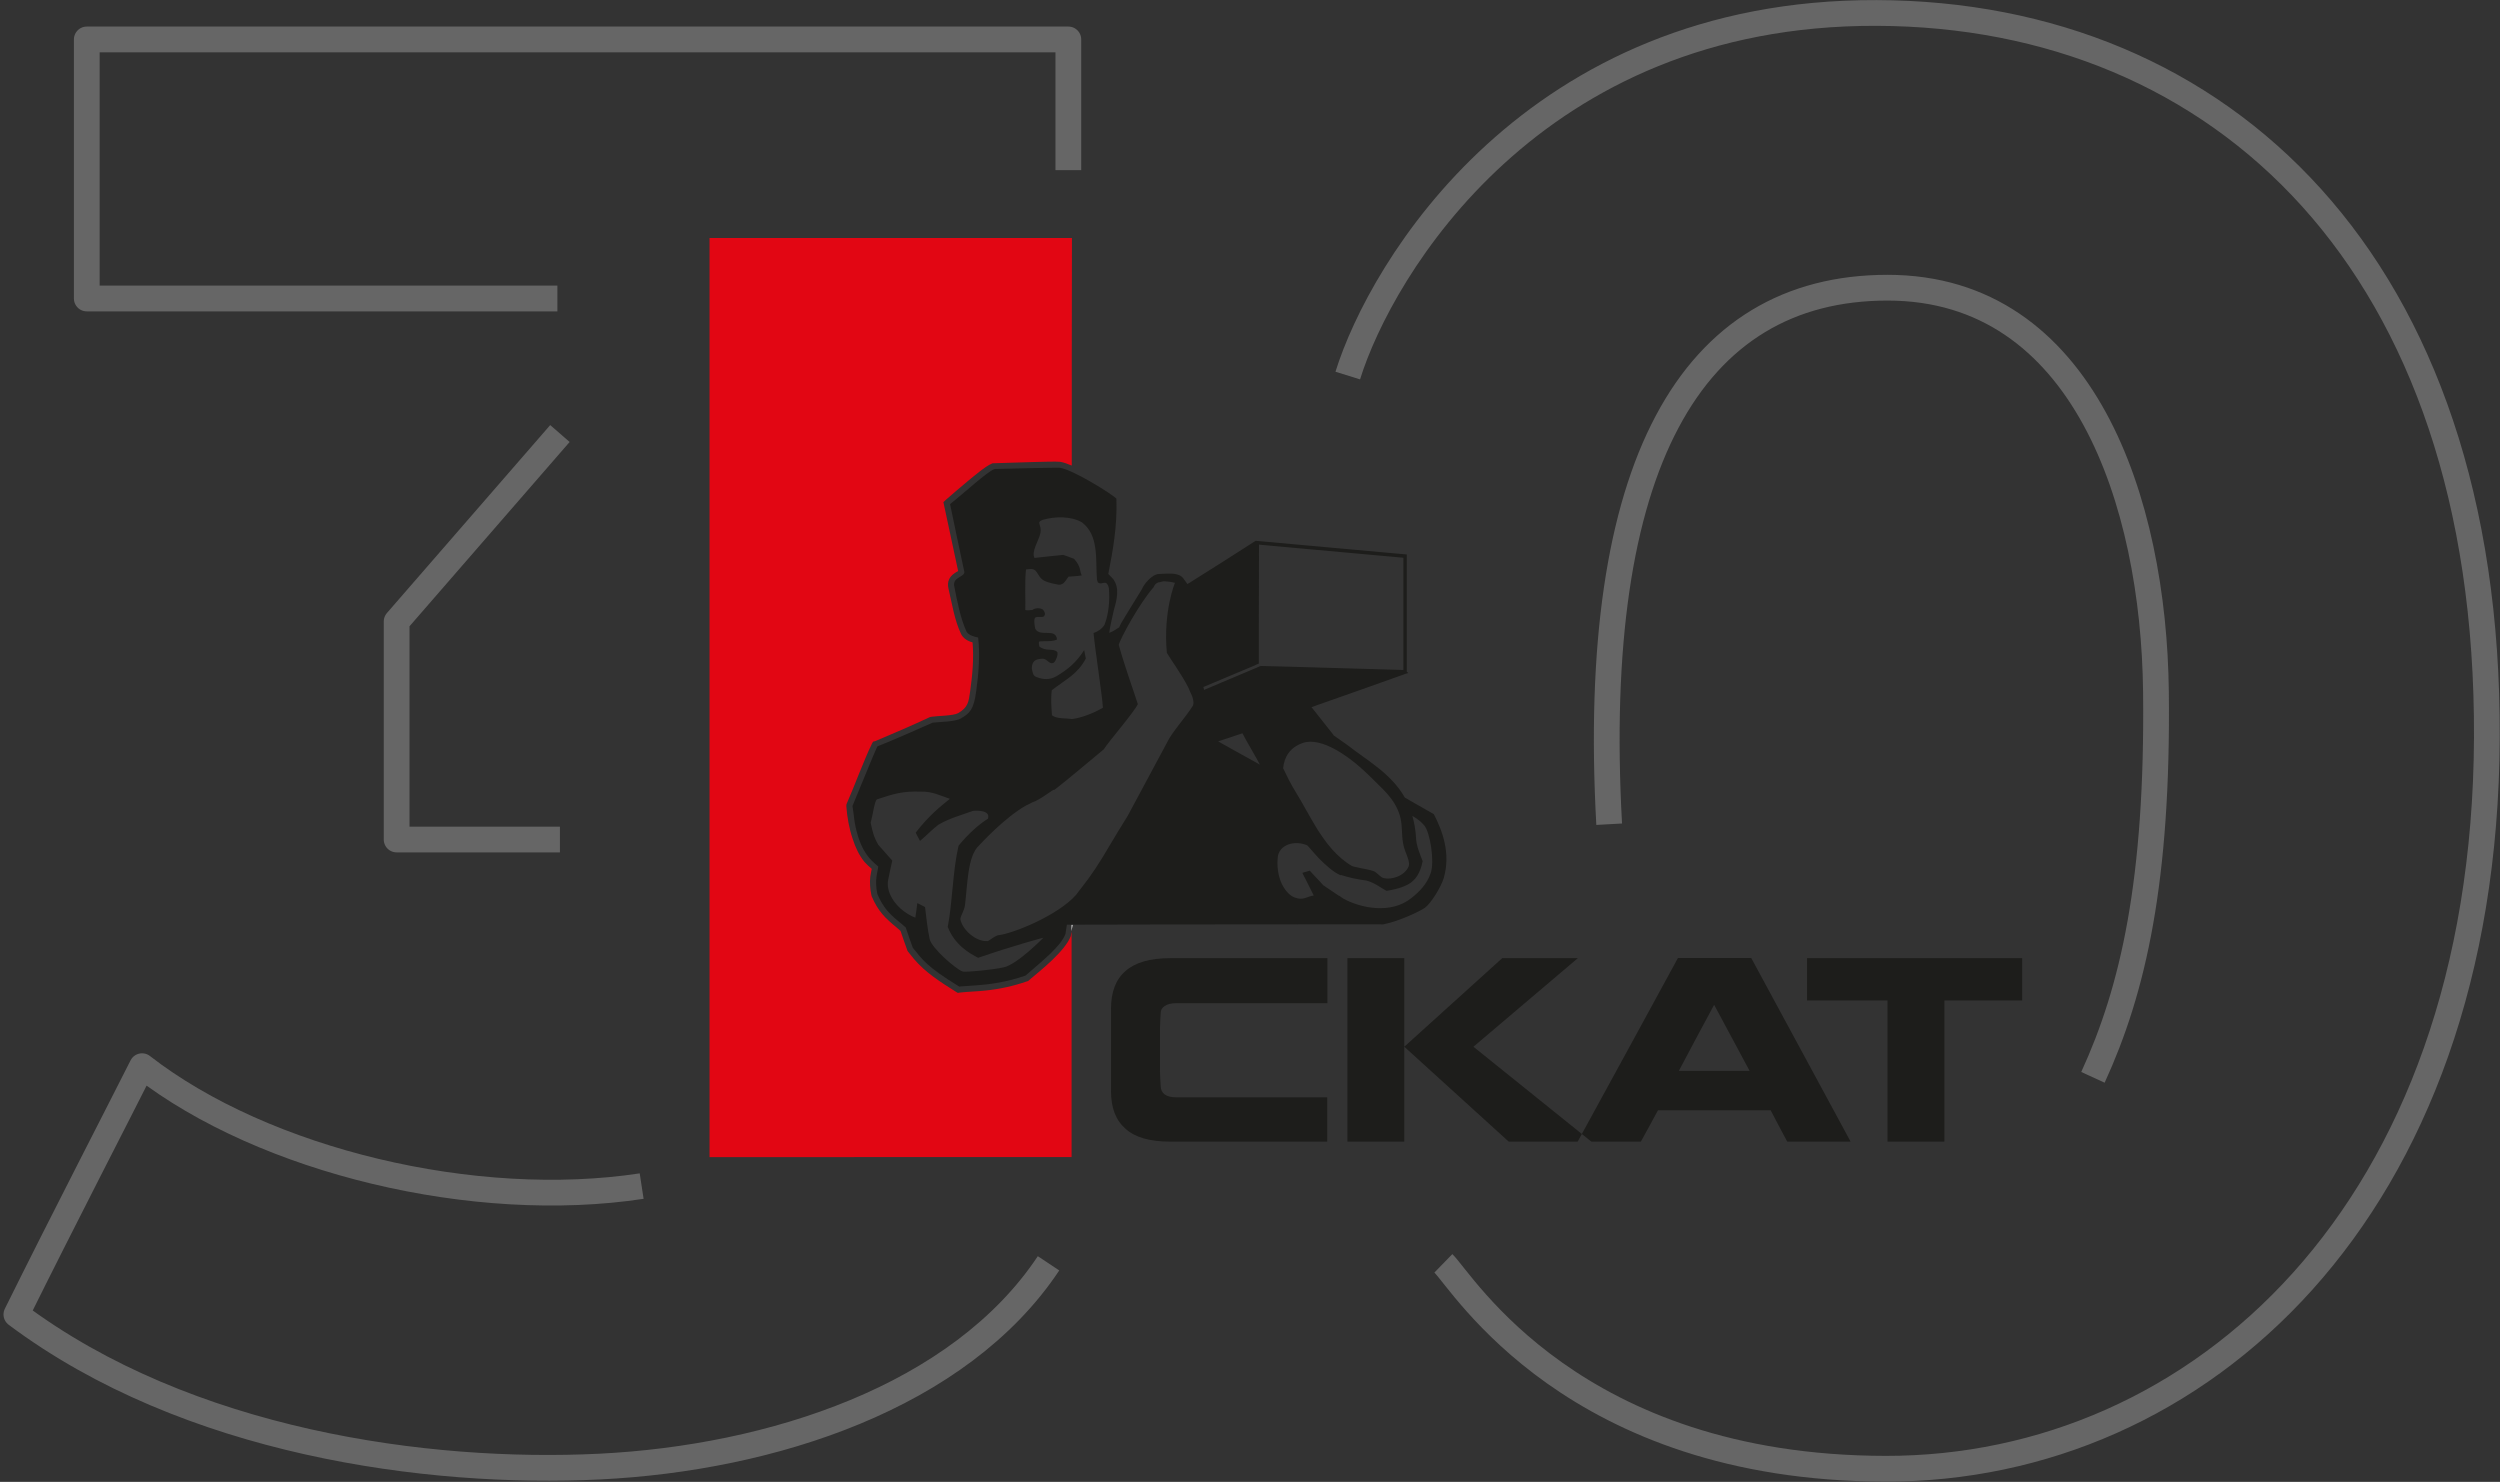 <?xml version="1.0" encoding="UTF-8"?> <svg xmlns="http://www.w3.org/2000/svg" width="524.825" height="82.31mm" viewBox="2187 16092 13886 8231" preserveAspectRatio="xMidYMid" fill-rule="evenodd" stroke-width="28.222" stroke-linejoin="round" xml:space="preserve"><rect x="2187" y="16092" width="13886" height="8231" fill="#333333" stroke="none"/> <g class="Page"> <g class="com.sun.star.drawing.ClosedBezierShape"> <path class="BoundingBox" fill="none" d="M6127 17413h2015v5108H6127z"></path> <path fill="#E20613" d="M8141 17414c-1 421-1 842-1 1264-24-10-45-18-65-21-46-4-237 5-366 8h-7c-2 0-4 1-6 2-35 14-101 71-132 96-42 35-82 69-122 104-5 5-10 9-15 14 27 127 55 255 82 383-6 3-15 8-20 12-30 20-42 48-34 84 20 84 33 175 70 253 12 25 37 40 64 47 8 89-1 183-13 269-9 65-12 91-67 124-26 15-114 15-147 20-2 0-4 1-5 1-2 0-4 1-5 1-100 47-203 91-305 134-4 0-7 2-11 3-2 4-4 8-6 11-26 52-48 111-71 165-22 56-45 112-69 168-1 2-2 5-2 7v8c4 59 16 125 35 180 15 47 35 91 66 129 14 15 26 26 40 38-3 15-6 29-8 43-4 34-1 69 6 103 0 1 1 2 1 3 0 2 0 3 1 4 36 84 74 120 142 176 5 5 12 10 18 16 11 35 24 68 36 103 0 2 1 4 2 6s2 4 3 5c12 14 22 28 33 41 65 77 150 130 234 183 3 2 7 4 10 6 4-1 8-1 12-2 46-5 94-6 141-11 79-8 156-25 231-51 2 0 4-1 7-2l5-5c69-58 197-159 231-243 1-3 2-7 2-10 0-4 1-6 2-10 0-2 1-5 1-9v1255H6128v-5105h2013z"></path> </g> <g class="com.sun.star.drawing.ClosedBezierShape"> <path class="BoundingBox" fill="none" d="M8138 21228h8v38h-8z"></path> <path fill="#FFF" d="M8145 21228c-1 6-2 13-3 18l-3 18v-36h6z"></path> </g> <g class="com.sun.star.drawing.ClosedBezierShape"> <path class="BoundingBox" fill="none" d="M6921 18689h3302v2885H6921z"></path> <path fill="#1D1D1B" d="M7060 20238c91-36 237-101 307-132 39-5 124-4 158-24 49-29 70-48 84-149 14-100 22-207 11-300-15-3-54-11-65-34-34-74-51-167-67-247-15-56 61-54 55-85-27-125-53-250-79-375 81-64 201-176 245-194h2v-1c3 0 359-9 362-7 74 10 298 151 315 172 5 158-20 288-45 418 8 9 17 18 26 27 39 51 21 117 5 173-7 29-28 123-25 127 29-11 41-24 54-30 10-27 63-107 127-213 8-23 55-84 96-84h3c57-3 110-8 133 28 6 9 14 18 20 28 10-5 19-11 28-17 117-73 233-147 348-221 1-1 2-1 3-2h1c276 25 553 50 830 75 3 0 6 1 9 1v651c3 3 5 5 8 7-3 1-5 2-8 3h-2c-165 59-331 118-497 176-10 4-20 8-30 11 1 2 1 4 3 4 39 50 78 99 117 148 1 1 1 3 2 4l78 55c108 85 241 156 318 291 17 10 34 20 52 30 36 20 73 41 109 62 48 93 95 218 55 356-14 47-70 139-104 164-34 23-146 75-226 91-6 2-16 2-26 1h1c-1123 1-1546 1-1705 2h-33c-4 23-8 53-8 52-27 69-121 143-222 231-111 38-202 49-272 54-27 2-51 3-72 5-8 0-16 1-22 2h-2c-181-111-204-149-258-216-11-31-26-71-39-112-52-49-112-77-158-187-16-80 1-114 5-152-22-22-74-50-111-164-25-81-22-115-32-172 46-110 118-289 138-331zm822-758c9 4 25 1 39 0 17-12 41-13 59-2 8 10 16 24 7 35-6 14-51-4-53 16-5 7 0 46 4 57 28 46 114-8 120 58-28 14-65 7-98 11-6 8-1 19 0 28 38 30 77 7 100 31 5 13-7 48-19 58-27 16-37-25-67-21-32 2-55 10-56 53 4 18 5 42 25 48 37 15 74 18 112-4 67-40 111-78 154-145 3 15 6 31 9 47-47 88-108 113-189 176-6 46-2 95 1 139 28 21 73 15 111 21 55-7 123-34 172-63-3-62-43-318-52-415 23-7 48-24 61-46 24-61 30-136 24-204-3-10-6-25-19-29-20-1-24 10-42-2-2-5-3-11-5-16-9-110 13-245-84-318-61-35-149-33-216-14-42 15-5 26-14 73-8 42-52 103-33 139-2 0 157-17 159-17-2-1 61 21 61 22 43 49 29 71 43 92-28 5-53 5-74 7-20 26-29 54-69 42-29-6-66-13-85-34-9-10-19-30-29-41-15-14-35-9-53-7-8 61-2 189-4 225zm738-153c-1 1-17 5-25 26-79 90-185 284-194 321 33 119 79 245 106 329-20 44-164 210-189 251-110 90-186 157-274 225-6-6-51 36-106 63-25 8-41 21-52 24-121 69-248 209-262 223-63 59-63 216-77 330-4 31-22 54-26 77 10 61 89 129 152 123 7 0 27-21 56-32 78-7 335-109 437-227 8-10 15-22 25-33 56-70 106-147 153-228 35-58 70-118 107-176 73-137 146-273 220-410 25-53 97-131 141-200 6-10 5-27-1-47-2-4-4-9-5-13-2-5-5-10-7-15-4-9-8-19-12-28-36-71-98-156-119-192-21-230 45-388 45-389-11 0-2-4-55-8-16-2-25 6-38 6zm1076 1575c6 3 23 6 44 11 25 5 54 10 75 17s44 41 62 40c32 8 108-7 134-65 9-21-9-59-19-86-22-58-15-115-22-160-3-25-10-47-19-68-19-44-48-80-81-114-25-24-50-49-77-76-13-13-31-29-53-49-60-53-210-168-315-134-73 25-105 78-111 141 21 44 42 87 68 129 41 66 77 137 119 205 51 81 109 158 195 209zm286-1089v-623c-265-24-530-48-794-72-3-1-5-1-8-1v11c0 148-1 297-1 445v205c-3 1-5 2-7 3-1 0-2 1-3 1-1 1-2 1-3 1l-6 3s-1 0-1 1c-95 40-192 81-288 121 1 5 3 11 4 16 95-40 190-80 284-120 3-1 6-3 10-4 1-1 2-1 3-2 2-1 4-1 6-2l6-3c2-1 4-1 6-2 38 1 75 2 112 3h3c13 0 26 1 40 1 208 6 417 12 626 18h11zm-894 352c-46 16-94 31-135 45 40 23 207 115 232 129-11-23-86-150-97-174zm940 914c41-33 84-74 106-138 22-66-4-227-36-264-7-9-17-18-26-26-13-10-25-19-40-27 10 36 17 74 20 117 1 49 21 92 37 134-13 67-40 107-82 130-46 24-98 32-119 35-32-17-66-45-111-57-51-6-110-20-138-30h-7c-37-15-82-56-120-94-35-38-42-48-63-71-71-32-159-4-165 67-4 37 0 69 6 98 3 11 6 22 10 33 19 47 48 80 78 91 48 19 71-7 106-11-13-27-27-53-40-80-6-11-11-22-17-33-2-4-4-9-6-13 13-4 27-8 41-12 7 8 15 16 23 25 10 11 20 22 31 33 7 8 14 15 21 23 29 20 59 40 89 60v-2c9 7 17 13 24 17 87 48 260 91 378-5zm-2497 408c3 1 5 1 8 2 29 2 160-10 223-24 75-16 219-163 220-164 2-2-170 45-362 111-45-23-130-70-169-172 27-137 27-307 60-450 49-62 117-123 163-150 17-47-57-47-83-44-71 26-126 39-192 77-31 23-74 67-102 90-8-16-16-31-24-46 72-94 139-147 190-188-53-18-100-42-161-40-104-4-155 14-244 43-14 10-23 87-35 130 11 50 16 76 42 122 26 29 52 59 78 88-8 36-16 72-23 108-15 77 54 171 151 209 4-27 8-54 11-81 15 8 29 15 43 22 5 46 16 138 26 179 12 50 141 162 180 178z"></path> </g> <g class="com.sun.star.drawing.ClosedBezierShape"> <path class="BoundingBox" fill="none" d="M8357 21413h5064v1022H8357z"></path> <path fill="#1D1D1B" d="M8358 22004v148c0 93 26 162 81 210 53 48 136 71 247 71h873v-246h-837c-31 0-53-6-67-17s-21-27-21-46c-2-27-3-53-4-80v-241c1-29 2-57 4-85 0-15 7-28 22-38 14-10 35-16 66-16h838v-250h-873c-112 0-195 24-248 71-55 47-81 118-81 211v308zm1313-590v1019h316v-1019h-316zm316 492c182-164 363-328 544-492h420c-193 164-387 328-580 492 218 176 436 351 655 527h-459c-193-176-387-351-580-527zm2035 353c30 58 61 116 92 174h352l-552-1020h-407c-185 340-371 680-557 1020h351c32-58 64-116 95-174h626zm-314-586c65 122 131 244 197 367h-393c65-123 130-245 196-367zm1279-24v784h-316v-784h-447v-235h1195v235h-432z"></path> </g> <g class="com.sun.star.drawing.OpenBezierShape"> <path class="BoundingBox" fill="none" d="M2187 21904h5885v2414H2187z"></path> <path fill="none" stroke="#666" stroke-width="143" stroke-linejoin="miter" d="M5751 22680c-922 141-2093-136-2775-666-117 233-442 862-698 1379 951 712 2283 892 3239 845 955-47 2000-386 2494-1129"></path> </g> <g class="com.sun.star.drawing.PolyLineShape"> <path class="BoundingBox" fill="none" d="M2597 16239h5597v1584H2597z"></path> <path fill="none" stroke="#666" stroke-width="143" stroke-linejoin="miter" d="M8121 17037v-726H2669v1439h2614"></path> </g> <g class="com.sun.star.drawing.OpenBezierShape"> <path class="BoundingBox" fill="none" d="M9604 16092h6469v8231H9604z"></path> <path fill="none" stroke="#666" stroke-width="143" stroke-linejoin="miter" d="M9673 18178c183-589 1026-2021 2938-2014 1913 6 3401 1391 3389 4026-11 2633-1603 4062-3339 4060s-2349-1036-2457-1141"></path> </g> <g class="com.sun.star.drawing.OpenBezierShape"> <path class="BoundingBox" fill="none" d="M11039 17618h3197v4489h-3197z"></path> <path fill="none" stroke="#666" stroke-width="143" stroke-linejoin="miter" d="M11125 20670c-110-1989 454-2980 1546-2980s1479 1193 1491 2243-126 1655-350 2143"></path> </g> <g class="com.sun.star.drawing.PolyLineShape"> <path class="BoundingBox" fill="none" d="M4318 18452h1034v2376H4318z"></path> <path fill="none" stroke="#666" stroke-width="143" stroke-linejoin="miter" d="m5297 18500-907 1044v1211h907"></path> </g> </g> </svg> 
